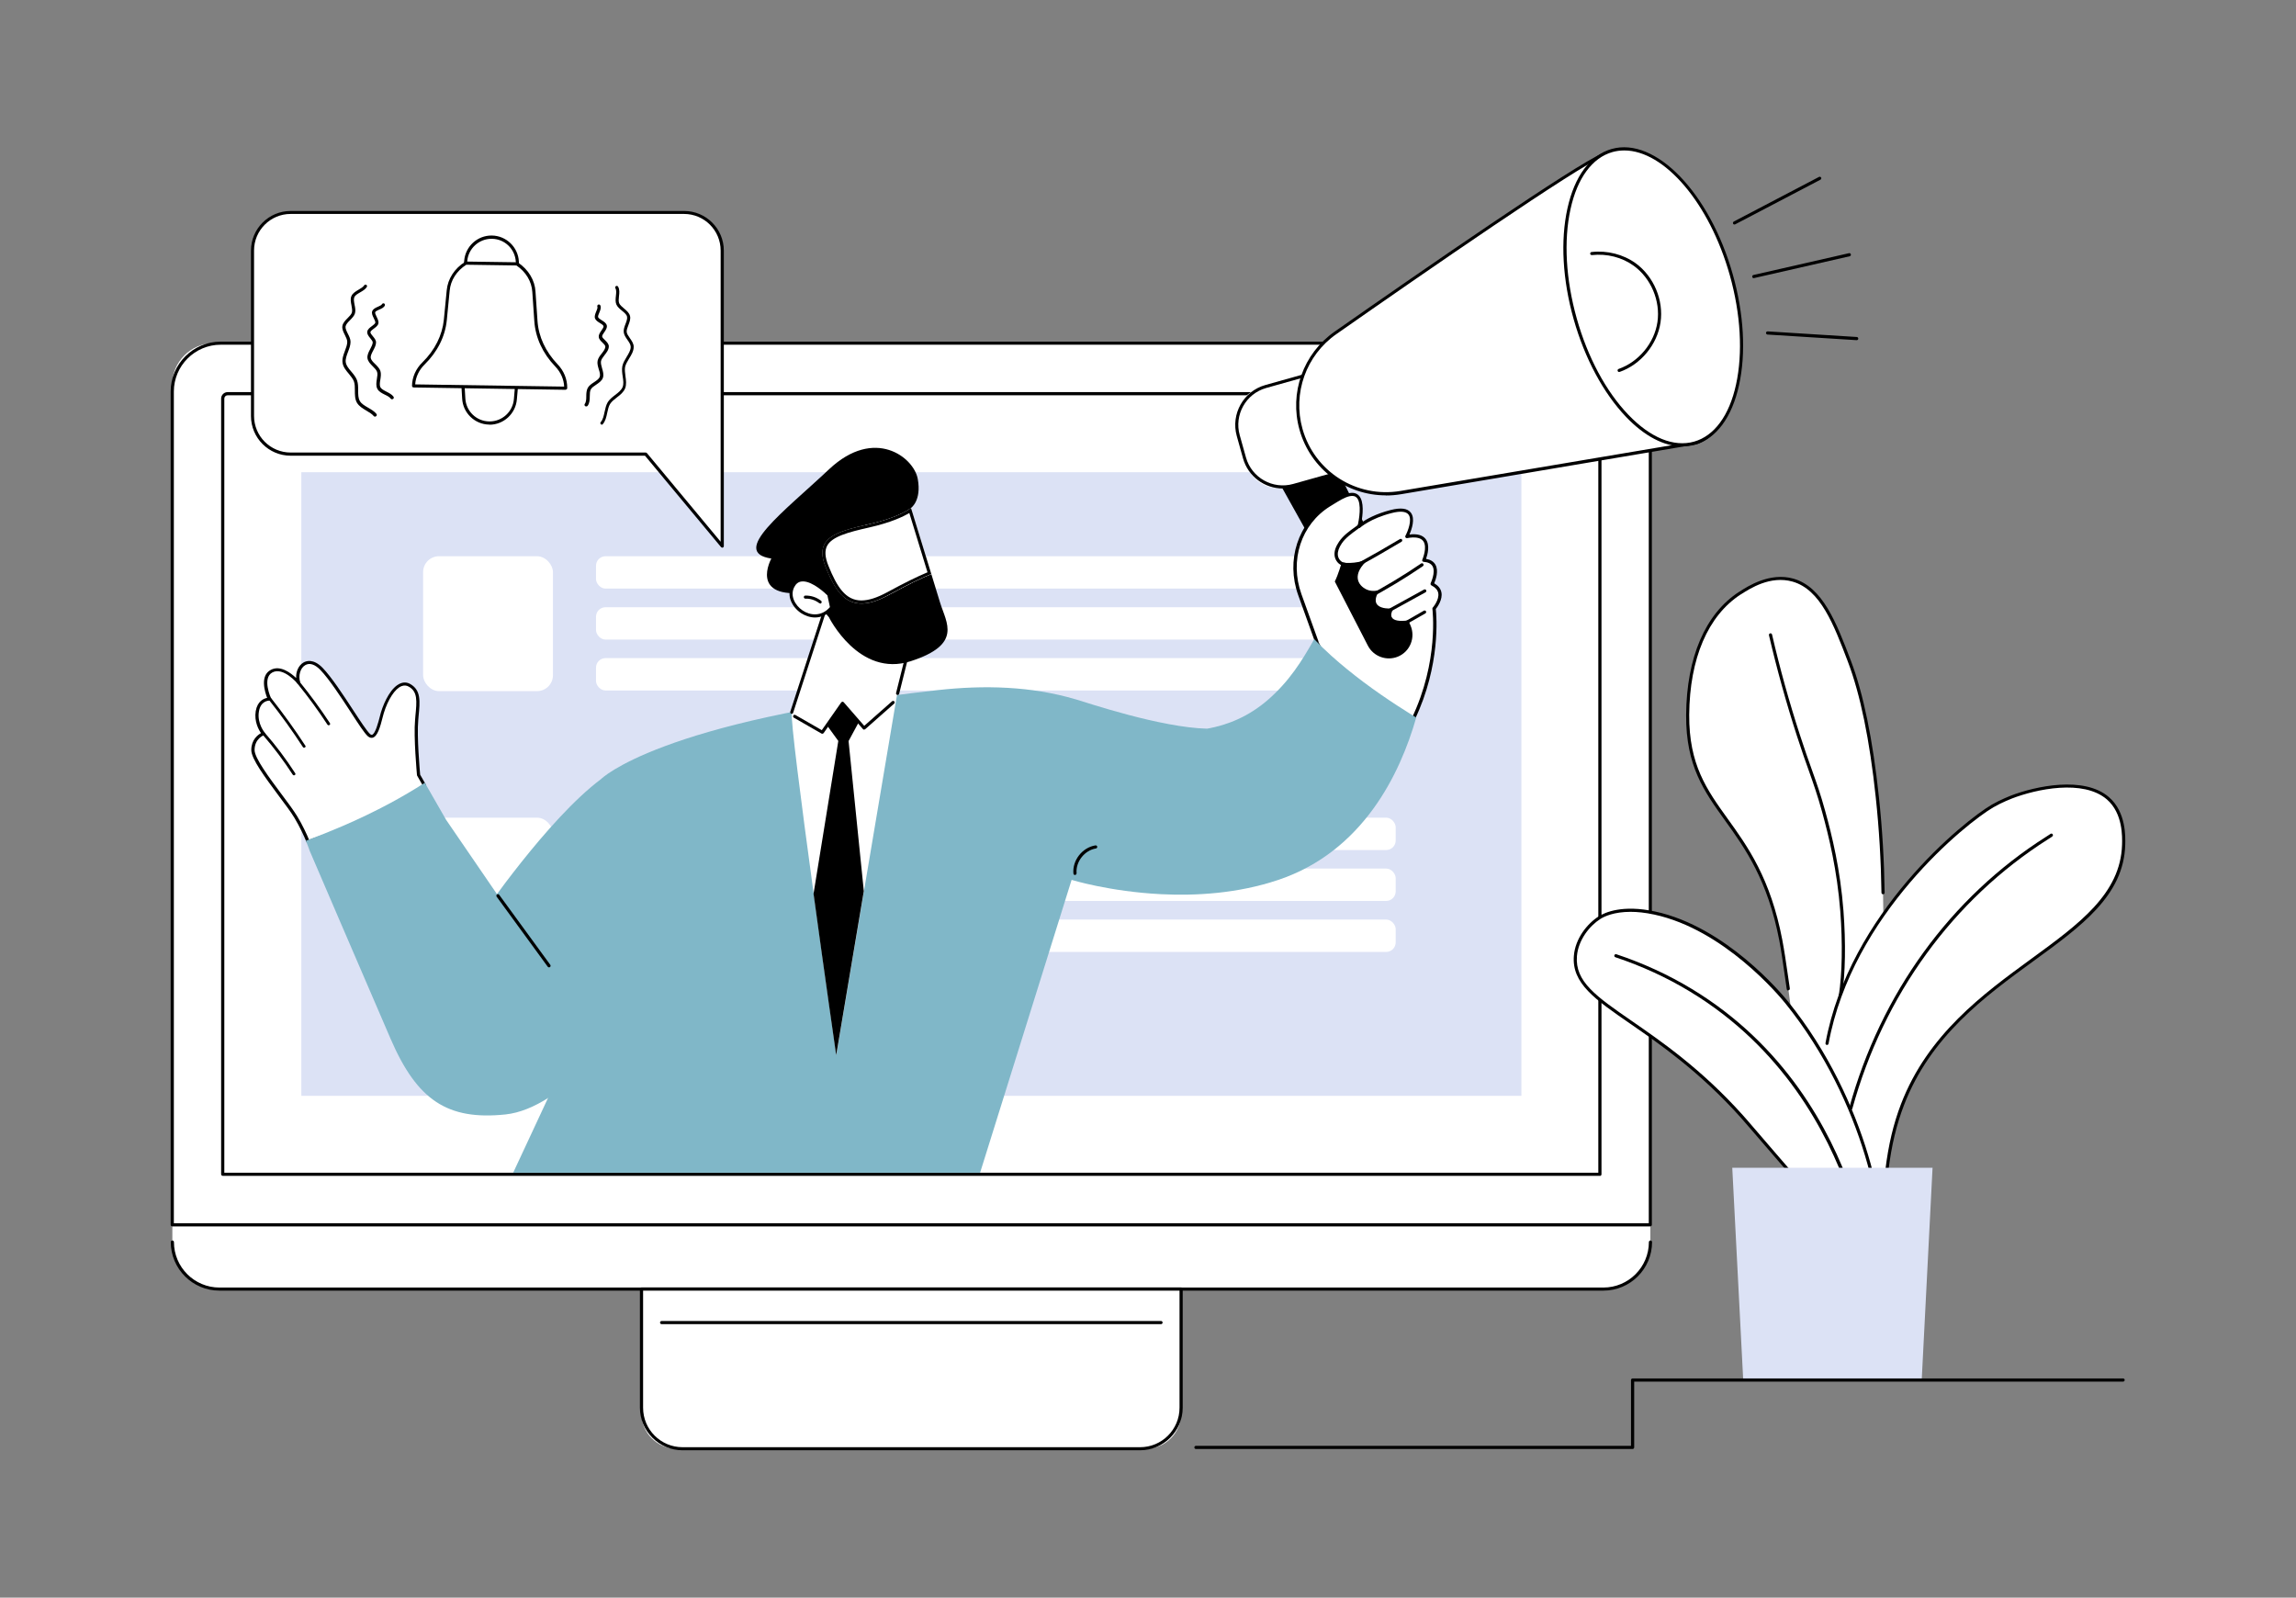<?xml version="1.0" encoding="UTF-8"?>
<svg xmlns="http://www.w3.org/2000/svg" id="Capa_1" data-name="Capa 1" viewBox="0 0 217 151">
  <rect x="0" y="0" width="217" height="151" fill="#808080" stroke="none"/>
  <defs>
    <style>
      .cls-1 {
        fill: #dce2f5;
      }

      .cls-1, .cls-2, .cls-3, .cls-4 {
        stroke-width: 0px;
      }

      .cls-2 {
        fill: #000;
      }

      .cls-3 {
        fill: #fff;
      }

      .cls-4 {
        fill: #80b7c8;
      }
    </style>
  </defs>
  <g id="Job_alert" data-name="Job alert">
    <g>
      <g id="Brand_communication_guideline" data-name="Brand communication guideline">
        <g>
          <g id="Brand_communication_guideline-2" data-name="Brand communication guideline">
            <g>
              <path class="cls-3" d="M16.28,117.39c0,2.46,1.99,4.45,4.45,4.45h130.8c2.46,0,4.45-1.99,4.45-4.45v-2.41H16.29v2.41Z"></path>
              <path class="cls-2" d="M151.53,121.98H20.73c-2.53,0-4.59-2.06-4.59-4.59,0-.08.07-.15.15-.15s.15.07.15.15c0,2.37,1.93,4.3,4.3,4.3h130.8c2.37,0,4.3-1.93,4.3-4.3,0-.08.07-.15.15-.15s.15.07.15.15c0,2.53-2.06,4.59-4.59,4.59Z"></path>
              <g>
                <path class="cls-3" d="M20.19,32.44h131.87c2.16,0,3.91,1.75,3.91,3.91v79.41H16.28V36.35c0-2.16,1.75-3.91,3.91-3.91Z"></path>
                <path class="cls-2" d="M155.98,115.91H16.28c-.08,0-.15-.07-.15-.15V37.01c0-2.6,2.12-4.72,4.72-4.72h130.55c2.6,0,4.72,2.12,4.72,4.72v78.75c0,.08-.07.15-.15.15ZM16.43,115.61h139.4V37.01c0-2.44-1.99-4.43-4.43-4.43H20.86c-2.44,0-4.43,1.99-4.43,4.43v78.6Z"></path>
              </g>
              <path class="cls-2" d="M151.2,111.13H21.05c-.08,0-.15-.07-.15-.15V37.67c0-.33.27-.61.61-.61h129.24c.33,0,.61.27.61.61v73.32c0,.08-.07.15-.15.15ZM21.2,110.84h129.86V37.67c0-.17-.14-.31-.31-.31H21.51c-.17,0-.31.14-.31.31v73.17Z"></path>
              <rect class="cls-1" x="56.66" y="16.44" width="58.94" height="115.31" transform="translate(160.23 -12.03) rotate(90)"></rect>
              <g>
                <path class="cls-3" d="M60.63,121.83h51v11.77c0,1.83-1.49,3.32-3.32,3.32h-44.36c-1.83,0-3.32-1.49-3.32-3.32v-11.77h0Z"></path>
                <path class="cls-2" d="M107.75,137.07h-43.24c-2.22,0-4.03-1.81-4.03-4.03v-11.21c0-.08.07-.15.15-.15h51c.08,0,.15.07.15.15v11.21c0,2.22-1.81,4.03-4.03,4.03ZM60.78,121.98v11.07c0,2.06,1.67,3.73,3.73,3.73h43.24c2.06,0,3.73-1.67,3.73-3.73v-11.07h-50.7Z"></path>
              </g>
              <path class="cls-2" d="M109.73,125.15h-47.2c-.08,0-.15-.07-.15-.15s.07-.15.15-.15h47.2c.08,0,.15.07.15.15s-.07.15-.15.15Z"></path>
              <rect class="cls-3" x="39.99" y="52.57" width="12.27" height="12.75" rx="1.5" ry="1.5"></rect>
              <rect class="cls-3" x="56.33" y="52.57" width="75.58" height="3.06" rx=".9" ry=".9"></rect>
              <rect class="cls-3" x="56.33" y="57.39" width="75.58" height="3.06" rx=".9" ry=".9"></rect>
              <rect class="cls-3" x="56.33" y="62.2" width="75.58" height="3.06" rx=".9" ry=".9"></rect>
              <rect class="cls-3" x="39.99" y="77.28" width="12.27" height="12.75" rx="1.5" ry="1.5"></rect>
              <rect class="cls-3" x="56.33" y="77.28" width="75.58" height="3.06" rx=".9" ry=".9"></rect>
              <rect class="cls-3" x="56.33" y="82.09" width="75.58" height="3.06" rx=".9" ry=".9"></rect>
              <rect class="cls-3" x="56.33" y="86.91" width="75.58" height="3.06" rx=".9" ry=".9"></rect>
            </g>
          </g>
          <g>
            <g>
              <g>
                <path class="cls-3" d="M23.9,70.89c0,1.2,3.06,4.69,4.06,6.34.5.83.9,1.69,1.16,2.33,1.36-.51,2.67-.87,4-1.46,1.52-.67,2.96-1.34,4.41-2.14.92-.51,1.71-1.14,2.59-1.71l-.57-.99s-.33-3.55-.18-5.2c.15-1.65.34-2.71-.66-3.28-1.02-.58-2.06.9-2.58,2.6-.18.59-.57,2.75-1.27,2.1-.7-.65-3.02-4.74-4.48-6.25-1.42-1.46-2.56,0-2.16,1.31,0,0-1.4-1.7-2.55-1.1-1.15.6-.2,2.65-.2,2.65,0,0-.95-.05-1.15,1.15-.2,1.2.58,2.11.58,2.11,0,0-1,.35-1,1.55Z"></path>
                <path class="cls-2" d="M29.12,79.7c-.06,0-.11-.03-.14-.09-.24-.58-.64-1.46-1.15-2.31-.33-.55-.9-1.31-1.51-2.12-1.26-1.7-2.57-3.45-2.57-4.29,0-.97.61-1.43.92-1.6-.22-.32-.66-1.1-.5-2.08.16-.94.75-1.19,1.08-1.25-.21-.55-.71-2.1.35-2.65.89-.47,1.88.29,2.39.77-.03-.61.23-1.19.69-1.46.25-.15.93-.4,1.81.5.84.87,1.93,2.53,2.89,4,.7,1.07,1.3,1.98,1.59,2.25.11.1.17.08.19.08.32-.09.6-1.2.74-1.73.04-.16.07-.29.1-.38.34-1.11,1-2.41,1.85-2.75.32-.13.64-.11.94.07,1.01.58.91,1.62.77,3.05-.01.12-.02.24-.03.37-.14,1.53.15,4.78.18,5.14l.55.96c.04.07.02.16-.05.2-.33.21-.66.44-.97.66-.52.36-1.05.73-1.64,1.06-1.41.78-2.79,1.43-4.42,2.15-.84.37-1.68.66-2.5.94-.49.17-1,.34-1.5.53-.02,0-.03,0-.05,0ZM25.45,66.22c-.11,0-.82.04-.98,1.03-.19,1.12.54,1.98.55,1.99.03.04.04.09.03.14s-.05.09-.09.1c-.04.01-.9.33-.9,1.41,0,.75,1.39,2.62,2.51,4.12.61.81,1.18,1.58,1.52,2.14.49.8.87,1.63,1.12,2.22.46-.17.93-.33,1.37-.48.85-.29,1.66-.56,2.48-.93,1.63-.72,3-1.36,4.4-2.14.57-.32,1.07-.67,1.61-1.04.28-.19.56-.39.86-.59l-.5-.87s-.02-.04-.02-.06c-.01-.15-.33-3.58-.18-5.22.01-.13.02-.25.03-.37.14-1.43.22-2.29-.62-2.77-.22-.13-.45-.14-.69-.05-.62.24-1.28,1.25-1.68,2.56-.03.09-.06.22-.1.37-.24.95-.49,1.81-.94,1.94-.11.03-.28.03-.47-.14-.32-.29-.9-1.18-1.63-2.31-.9-1.38-2.03-3.1-2.85-3.95-.52-.54-1.03-.7-1.44-.45-.46.27-.66.98-.47,1.61.02.07,0,.14-.07.17-.06.03-.14.02-.18-.04-.01-.02-1.34-1.6-2.37-1.06-1.01.53-.14,2.44-.13,2.45.02.05.02.1-.01.15-.03.04-.08.07-.13.06,0,0,0,0-.01,0Z"></path>
              </g>
              <path class="cls-2" d="M31.19,68.36c-.9-1.37-1.87-2.69-2.91-3.97-.11-.13-.3.06-.19.19,1.02,1.25,1.98,2.56,2.86,3.91.09.14.33,0,.23-.14Z"></path>
              <path class="cls-2" d="M28.86,70.48c-1-1.54-2.08-3.03-3.22-4.48-.11-.14-.3.06-.19.19,1.13,1.42,2.19,2.9,3.18,4.42.09.14.33,0,.23-.14Z"></path>
              <path class="cls-2" d="M27.9,73.08c-.86-1.33-1.8-2.59-2.84-3.78-.11-.13-.3.06-.19.19,1.02,1.18,1.95,2.42,2.8,3.73.09.14.33.01.23-.14Z"></path>
            </g>
            <g>
              <path class="cls-4" d="M101.64,66.09c-4.2-1.24-8.62-1.35-12.97-.87-26.42,2.93-31.86,8.41-31.86,8.41-5.07,3.79-11.26,12.86-11.26,12.86l10.51,8.14-7.56,16.21h44.13s8.65-27.68,8.65-27.68c0,0,3.56,1.1,8.41,1.35l4.4-15.64c-4.4-.11-11.26-2.43-12.44-2.78Z"></path>
              <path class="cls-4" d="M49.26,87.85l-7.1-10.37-2.01-3.5c-1.06.68-2.15,1.32-3.26,1.92-1.48.79-2.99,1.52-4.53,2.18-1.14.49-2.29.95-3.45,1.38.23.56.35.93.35.93,0,0,5.16,12.02,7.66,17.8,2.5,5.78,5.35,7.71,10.85,7.14,5.5-.57,11.2-8.56,11.2-8.56,0,0-.64-5.35-9.71-8.92Z"></path>
              <path class="cls-2" d="M51.89,91.43s-.09-.02-.12-.06l-4.83-6.62c-.05-.07-.03-.16.03-.21.07-.05.16-.03.21.03l4.83,6.62c.05.07.03.16-.03.21-.03.02-.06.03-.09.03Z"></path>
              <path class="cls-2" d="M101.6,82.7c-.08,0-.14-.06-.15-.14-.11-1.25.84-2.46,2.08-2.66.08-.01.16.04.17.12.01.08-.04.16-.12.17-1.07.17-1.93,1.26-1.83,2.34,0,.08-.05.15-.13.16,0,0,0,0-.01,0Z"></path>
              <polygon class="cls-2" points="127.86 58.08 119.7 43.46 125.13 41.81 132.7 57.15 127.86 58.08"></polygon>
              <g>
                <path class="cls-3" d="M124.46,60.72s6.44,12.77,9.09,7.25c2.65-5.52,1.97-10.44,1.97-10.44,0,0,1.38-1.56-.18-2.32,0,0,1.06-2.12-.78-2.25,0,0,1.23-2.77-1.61-2.24,0,0,1.7-3.17-1.48-2.37-2.05.52-3.04,1.42-3.04,1.42,0,0,.87-3.37-.89-3.01-.55.11-1.05.44-1.94,1-2.87,1.79-3.9,5.28-2.76,8.46l1.62,4.51Z"></path>
                <path class="cls-2" d="M131.83,69.5c-3.08,0-7.33-8.36-7.51-8.71,0,0,0-.01,0-.02l-1.62-4.51c-1.19-3.31-.03-6.86,2.82-8.64l.18-.11c.79-.49,1.27-.79,1.81-.9.39-.08.7,0,.92.23.53.56.36,1.89.23,2.56.45-.31,1.36-.84,2.78-1.2.95-.24,1.59-.16,1.9.25.44.57.08,1.59-.13,2.07.72-.09,1.23.05,1.52.41.45.57.19,1.49.05,1.89.41.07.71.25.88.54.34.59.03,1.44-.11,1.77.38.22.61.5.68.85.14.68-.38,1.39-.53,1.58.07.61.48,5.3-1.99,10.46-.46.97-1.08,1.46-1.83,1.47,0,0-.01,0-.02,0ZM124.6,60.66c.15.3,4.38,8.54,7.24,8.54,0,0,0,0,.01,0,.63,0,1.16-.44,1.57-1.3,2.6-5.42,1.96-10.31,1.96-10.36,0-.04,0-.09.04-.12,0,0,.64-.74.51-1.38-.06-.29-.28-.53-.64-.71-.04-.02-.06-.05-.08-.09-.01-.04,0-.08,0-.11,0-.01.51-1.04.18-1.62-.14-.24-.42-.38-.84-.41-.05,0-.09-.03-.12-.07-.02-.04-.03-.09,0-.14,0-.01.52-1.19.07-1.77-.25-.31-.76-.4-1.51-.26-.06.01-.11-.01-.15-.06-.03-.05-.04-.11-.01-.16.21-.39.67-1.52.29-2.01-.23-.3-.78-.35-1.59-.14-1.99.5-2.97,1.37-2.98,1.38-.05.04-.12.05-.18.02-.06-.03-.08-.1-.07-.16.15-.57.42-2.17-.07-2.69-.15-.16-.36-.2-.64-.15-.49.1-.95.39-1.71.86l-.18.11c-2.73,1.7-3.84,5.11-2.7,8.29l1.62,4.5Z"></path>
              </g>
              <path class="cls-2" d="M126.16,54.97l3.12,6.05c.53,1.03,1.77,1.48,2.84,1.04,1.16-.48,1.69-1.82,1.18-2.97l-.2-.46s-2.31.42-1.4-1.13c0,0-2.61.31-1.32-1.73,0,0-.64.21-1.21-.05-.83-.38-1.5-1.43.22-2.91-1.33.58-2.58.35-2.58.35,0,0-.33,1.16-.66,1.81Z"></path>
              <g>
                <path class="cls-2" d="M128.34,53.54c-.05,0-.1-.03-.13-.08-.04-.07-.01-.16.06-.2,1.36-.74,2.72-1.52,4.04-2.31.07-.04.16-.02.2.05.04.07.02.16-.05.2-1.33.8-2.69,1.58-4.05,2.32-.02.01-.05.02-.07.02Z"></path>
                <path class="cls-2" d="M129.15,56.69c-.05,0-.1-.03-.13-.08-.04-.07-.01-.16.06-.2,1.79-.95,3.56-2.01,5.23-3.15.07-.05.16-.03.21.04.05.07.03.16-.04.21-1.69,1.15-3.46,2.22-5.26,3.17-.02.01-.05.02-.07.02Z"></path>
                <path class="cls-2" d="M130.75,58.15c-.05,0-.1-.03-.13-.08-.04-.07-.01-.16.06-.2l3.91-2.15c.07-.04.16-.01.2.06.04.07.01.16-.06.2l-3.91,2.15s-.05.02-.07.02Z"></path>
                <path class="cls-2" d="M127.05,53.48s0,0,0,0c-.52-.03-.89-.55-.92-1.01-.03-.4.11-.81.43-1.28.39-.58,1.04-1.04,1.48-1.35.15-.11.28-.2.36-.27.06-.05.16-.05.21.01.05.06.05.16-.01.21-.09.08-.22.17-.38.29-.41.3-1.04.74-1.4,1.27-.28.41-.4.77-.38,1.09.02.34.29.72.64.74.08,0,.14.07.14.16,0,.08-.07.14-.15.14Z"></path>
              </g>
              <g>
                <g>
                  <path class="cls-3" d="M120.38,36.23h5.17v9.71h-5.17c-1.78,0-3.22-1.44-3.22-3.22v-3.28c0-1.78,1.44-3.22,3.22-3.22Z" transform="translate(-6.59 34.4) rotate(-15.71)"></path>
                  <path class="cls-2" d="M121.24,46.17c-1.71,0-3.28-1.13-3.76-2.85l-.59-2.11c-.58-2.07.63-4.24,2.7-4.82l4.45-1.25c.08-.02.16.02.18.1l2.63,9.35s0,.08-.01.11c-.02.03-.05.06-.09.07l-4.45,1.25c-.35.1-.71.15-1.06.15ZM123.98,35.46l-4.31,1.21c-1.92.54-3.04,2.54-2.5,4.46l.59,2.11c.54,1.92,2.54,3.04,4.46,2.5l4.31-1.21-2.55-9.06Z"></path>
                </g>
                <g>
                  <path class="cls-3" d="M157.5,17.25s-2.53-4.01-5.97-2.63c-2.52,1.01-17.44,11.34-25.31,16.84-2.91,2.04-4.22,5.69-3.25,9.11,1.16,4.11,5.23,6.69,9.44,5.98l27.87-4.7s3.1-.72,3.23-5.38c.13-4.67-6-19.22-6-19.22Z"></path>
                  <path class="cls-2" d="M130.99,46.82c-3.75,0-7.13-2.48-8.17-6.2-.98-3.48.35-7.2,3.31-9.27,8.39-5.87,22.84-15.86,25.34-16.86,3.52-1.41,6.13,2.65,6.15,2.69,0,0,0,.01.01.02.25.6,6.14,14.63,6.01,19.28-.13,4.73-3.31,5.52-3.34,5.52l-27.88,4.71c-.48.08-.96.12-1.43.12ZM152.96,14.48c-.44,0-.9.08-1.38.27-2.47.99-16.9,10.97-25.28,16.83-2.86,2-4.14,5.59-3.2,8.95,1.14,4.05,5.12,6.57,9.27,5.87l27.87-4.7c.11-.03,2.98-.75,3.1-5.24.12-4.52-5.78-18.66-5.98-19.14-.12-.18-1.9-2.84-4.4-2.84Z"></path>
                </g>
                <g>
                  <ellipse class="cls-3" cx="156.25" cy="28.06" rx="7.66" ry="14.36" transform="translate(-1.76 43.36) rotate(-15.71)"></ellipse>
                  <path class="cls-2" d="M158.99,42.19c-1.71,0-3.56-.96-5.31-2.79-2.14-2.24-3.9-5.52-4.95-9.23-1.05-3.72-1.26-7.43-.59-10.46.67-3.06,2.16-5.06,4.18-5.63,4.14-1.17,9.28,4.15,11.45,11.86,1.05,3.72,1.26,7.43.59,10.46-.67,3.06-2.16,5.06-4.18,5.63-.39.11-.79.16-1.19.16ZM153.51,14.22c-.38,0-.75.05-1.11.15-1.91.54-3.33,2.46-3.97,5.41-.65,2.98-.44,6.64.59,10.31,1.03,3.67,2.76,6.9,4.88,9.11,2.09,2.18,4.29,3.08,6.21,2.54,1.91-.54,3.33-2.46,3.97-5.41.65-2.98.44-6.64-.59-10.31-1.93-6.86-6.21-11.8-9.97-11.8Z"></path>
                </g>
                <path class="cls-2" d="M153.03,35.16c-.06,0-.12-.04-.14-.1-.03-.08.01-.16.09-.19,1.9-.67,3.38-2.45,3.67-4.44.29-1.99-.61-4.13-2.24-5.31-1.1-.8-2.54-1.17-3.96-1.01-.08,0-.15-.05-.16-.13,0-.08.05-.16.13-.16,1.48-.17,3,.22,4.17,1.06,1.72,1.25,2.66,3.5,2.35,5.59-.31,2.1-1.86,3.98-3.86,4.68-.02,0-.03,0-.05,0Z"></path>
                <g>
                  <path class="cls-2" d="M163.93,21.22c-.05,0-.11-.03-.13-.08-.04-.07,0-.16.06-.2l8.06-4.22c.07-.04.16,0,.2.06.04.07,0,.16-.06.2l-8.06,4.22s-.05.02-.07.02Z"></path>
                  <path class="cls-2" d="M165.75,26.29c-.07,0-.13-.05-.14-.12-.02-.08.03-.16.11-.18l9.03-2.06c.08-.02.16.03.18.11.02.08-.03.16-.11.18l-9.03,2.06s-.02,0-.03,0Z"></path>
                  <path class="cls-2" d="M175.47,32.15s0,0,0,0l-8.42-.53c-.08,0-.14-.08-.14-.16,0-.08.07-.14.16-.14l8.42.53c.08,0,.14.08.14.16,0,.08-.07.14-.15.14Z"></path>
                </g>
              </g>
              <path class="cls-4" d="M132.17,66.76c-1.12-.73-2.21-1.48-3.28-2.28-1.05-.79-2.08-1.62-3.06-2.5-.56-.5-1.1-1.03-1.62-1.57-1.15,2.03-2.35,3.99-4.43,5.78-1.77,1.52-3.74,2.34-5.7,2.68l-3.51,7.15-.89,8.49c3.35.17,7.31-.06,11.14-1.35,8-2.69,11.51-10.02,13.03-15.34-.56-.35-1.12-.7-1.67-1.06Z"></path>
              <path class="cls-2" d="M132.92,58.98c-.05,0-.1-.03-.13-.07-.04-.07-.02-.16.05-.2l1.73-.99c.07-.04.16-.02.2.05.04.07.02.16-.05.2l-1.73.99s-.05.02-.07.02Z"></path>
            </g>
            <g>
              <g>
                <path class="cls-3" d="M78.34,56.54l-3.5,10.78c-.31.97,4.2,32.42,4.2,32.42l5.71-33.9,1.33-5.22-7.74-4.08Z"></path>
                <path class="cls-2" d="M79.62,66.44l-1.45,2.13,1.06,1.46-2.34,14.44c1.06,7.78,2.14,15.26,2.14,15.26l2.61-15.51-1.44-14.18.94-1.74-1.53-1.86Z"></path>
                <path class="cls-2" d="M74.84,67.46s-.03,0-.05,0c-.08-.03-.12-.11-.1-.19l3.5-10.78s.04-.08.09-.09c.04-.02.09-.01.12,0l7.74,4.08c.06.03.09.1.07.17l-1.23,4.92c-.02.08-.1.13-.18.11-.08-.02-.13-.1-.11-.18l1.2-4.8-7.48-3.94-3.45,10.61c-.02.06-.08.1-.14.1Z"></path>
                <path class="cls-2" d="M77.71,69.35s-.05,0-.07-.02l-2.61-1.5c-.07-.04-.1-.13-.05-.2.04-.07.13-.1.2-.05l2.49,1.43,1.84-2.63s.07-.06.11-.06c.04,0,.09.02.12.05l1.94,2.23,2.63-2.32c.06-.05.16-.05.21.01.05.06.05.16-.01.21l-2.74,2.42s-.07.04-.11.04c-.04,0-.08-.02-.1-.05l-1.91-2.2-1.81,2.58s-.07.06-.12.06Z"></path>
              </g>
              <g>
                <path class="cls-2" d="M82.07,49.56c3.07-.69,4.04-1.56,4.04-1.56,0,0,1-.69.63-2.73-.36-2.04-4.08-4.96-8.38-.92-4.29,4.04-9.43,7.84-5.46,8.44,0,0-2.17,3.91,3.43,3.19l2.01,2.35s2.84,5.75,7.74,4.16c4.9-1.59,3.37-3.59,2.77-5.53-.17-.57-.48-1.57-.83-2.71-1.04.41-2.34,1.06-4.02,1.97-3.63,1.98-5.01-5.97-1.94-6.67Z"></path>
                <g>
                  <path class="cls-3" d="M82.07,49.56c-3.07.69-5.14,1.29-4.04,4.01,1.1,2.72,2.35,4.64,5.98,2.66,1.68-.91,2.98-1.56,4.02-1.97-.84-2.74-1.92-6.25-1.92-6.25,0,0-.97.87-4.04,1.56Z"></path>
                  <path class="cls-2" d="M85.94,48.48l1.72,5.61c-.96.4-2.18,1-3.8,1.88-.96.52-1.76.78-2.45.78-1.49,0-2.3-1.26-3.12-3.29-.32-.8-.36-1.41-.12-1.87.46-.88,2-1.29,3.95-1.73,2.13-.48,3.28-1.05,3.81-1.37ZM86.1,48s-.97.87-4.04,1.56c-3.07.69-5.14,1.29-4.04,4.01.78,1.94,1.65,3.47,3.39,3.47.7,0,1.55-.25,2.59-.82,1.68-.91,2.98-1.56,4.02-1.97-.84-2.74-1.92-6.25-1.92-6.25Z"></path>
                </g>
              </g>
              <g>
                <g>
                  <path class="cls-3" d="M78.34,56.19s-2.48-2.52-3.4-.78c-.92,1.74,1.97,4.05,3.66,2.01l-.26-1.23Z"></path>
                  <path class="cls-2" d="M77.03,58.36c-.49,0-.96-.18-1.33-.42-.83-.56-1.4-1.63-.89-2.6.21-.39.51-.62.89-.68,1.16-.17,2.68,1.36,2.75,1.42.02.02.03.05.04.07l.26,1.23s0,.09-.03.13c-.52.62-1.12.85-1.69.85ZM75.89,54.95c-.05,0-.1,0-.15.01-.29.04-.51.21-.67.52-.43.82.07,1.74.79,2.22.67.45,1.75.63,2.58-.32l-.24-1.11c-.2-.2-1.39-1.32-2.31-1.32Z"></path>
                </g>
                <path class="cls-2" d="M77.51,57.03s-.06-.01-.09-.03c-.37-.28-.84-.44-1.3-.42,0,0,0,0,0,0-.08,0-.15-.06-.15-.14,0-.08.06-.15.14-.15.54-.01,1.07.16,1.49.49.06.05.08.14.03.21-.03.04-.07.06-.12.06Z"></path>
              </g>
            </g>
          </g>
        </g>
      </g>
      <g>
        <g>
          <path class="cls-3" d="M64.67,20.07H27.47c-1.99,0-3.61,1.61-3.61,3.61v15.63c0,1.99,1.61,3.61,3.61,3.61h33.56l7.23,8.7v-12.3s0-15.63,0-15.63c0-1.99-1.61-3.61-3.61-3.61Z"></path>
          <path class="cls-2" d="M68.26,51.76s-.09-.02-.11-.05l-7.19-8.64H27.47c-2.07,0-3.75-1.68-3.75-3.75v-15.63c0-2.07,1.68-3.75,3.75-3.75h37.19c2.07,0,3.75,1.68,3.75,3.75v27.93c0,.06-.05.12-.11.14-.02,0-.03,0-.05,0ZM27.47,20.22c-1.91,0-3.46,1.55-3.46,3.46v15.63c0,1.91,1.55,3.46,3.46,3.46h33.56s.09.02.11.05l6.97,8.38v-11.89s0-15.63,0-15.63c0-1.91-1.55-3.46-3.46-3.46H27.47Z"></path>
        </g>
        <g>
          <g>
            <g>
              <path class="cls-3" d="M43.73,35.98l.1,1.68c.06,1.29,1.11,2.3,2.4,2.32,1.29.02,2.37-.97,2.47-2.25l.15-1.68-5.12-.08Z"></path>
              <path class="cls-2" d="M46.27,40.13s-.03,0-.04,0c-1.36-.02-2.48-1.1-2.55-2.46l-.1-1.68s.01-.08.04-.11c.03-.03.06-.05.11-.05l5.12.08s.08.02.11.05c.03.03.04.07.04.11l-.15,1.68c-.11,1.34-1.24,2.39-2.58,2.39ZM43.89,36.13l.09,1.52c.06,1.21,1.05,2.17,2.26,2.18.01,0,.02,0,.04,0,1.19,0,2.19-.92,2.29-2.11l.13-1.52-4.8-.07Z"></path>
            </g>
            <g>
              <path class="cls-3" d="M48.99,26.42l-.1-1.68c-.06-1.29-1.11-2.3-2.4-2.32-1.29-.02-2.37.97-2.47,2.25l-.15,1.68,5.12.08Z"></path>
              <path class="cls-2" d="M48.99,26.57s0,0,0,0l-5.12-.08s-.08-.02-.11-.05c-.03-.03-.04-.07-.04-.11l.15-1.68c.11-1.36,1.25-2.41,2.62-2.39,1.36.02,2.48,1.1,2.55,2.46l.1,1.68s-.01.08-.04.11c-.03.03-.07.05-.11.05ZM44.04,26.2l4.8.07-.09-1.52c-.06-1.21-1.05-2.17-2.26-2.18-.01,0-.02,0-.04,0-1.19,0-2.19.92-2.29,2.11l-.13,1.52Z"></path>
            </g>
            <g>
              <path class="cls-3" d="M52.59,34.54c-1.14-1.19-1.83-2.64-1.93-4.18l-.19-2.77c-.06-1.08-.68-2.02-1.6-2.64l-4.82-.07c-.94.59-1.58,1.51-1.68,2.59l-.27,2.77c-.15,1.53-.89,2.97-2.06,4.12-.58.57-.93,1.32-.94,2.13l14.38.22c.01-.81-.31-1.56-.88-2.15Z"></path>
              <path class="cls-2" d="M53.47,36.84s0,0,0,0l-14.38-.22c-.08,0-.15-.07-.15-.15.01-.82.36-1.62.99-2.23,1.17-1.15,1.87-2.55,2.02-4.03l.27-2.77c.1-1.08.73-2.07,1.75-2.7.02-.01.05-.02.08-.02,0,0,0,0,0,0l4.82.07s.06,0,.08.02c.99.66,1.6,1.67,1.66,2.75l.19,2.77c.1,1.49.76,2.9,1.89,4.09.61.63.93,1.43.92,2.26,0,.08-.07.15-.15.15ZM39.25,36.33l14.07.21c-.03-.69-.32-1.36-.84-1.9-1.19-1.24-1.87-2.72-1.98-4.28l-.19-2.77c-.06-.98-.6-1.89-1.5-2.5l-4.74-.07c-.91.58-1.48,1.47-1.57,2.45l-.27,2.77c-.15,1.55-.88,3.01-2.1,4.21-.53.52-.84,1.18-.89,1.87Z"></path>
            </g>
          </g>
          <path class="cls-2" d="M55.39,38.41s-.06,0-.09-.03c-.06-.05-.08-.14-.03-.21.13-.17.14-.44.14-.72,0-.28.02-.56.14-.79.13-.23.37-.39.6-.54.24-.16.46-.31.53-.5.07-.19,0-.45-.09-.72-.08-.27-.16-.54-.11-.8.05-.25.22-.48.39-.69.18-.23.34-.44.34-.66,0-.1-.14-.25-.27-.37-.17-.16-.34-.33-.35-.54-.02-.21.12-.41.25-.6.1-.15.22-.31.2-.41-.02-.1-.19-.21-.34-.3-.2-.12-.4-.25-.47-.45-.06-.2.03-.42.12-.64.07-.17.15-.35.11-.45-.03-.07,0-.16.08-.2.08-.03.16,0,.2.08.09.21,0,.45-.1.68-.07.16-.14.34-.11.43.03.09.2.2.34.29.21.13.43.27.48.49.05.22-.1.43-.24.64-.1.14-.21.3-.2.4,0,.1.15.23.27.35.18.18.36.36.36.59,0,.31-.21.58-.41.83-.15.2-.3.39-.33.57-.03.19.03.42.1.66.09.31.18.62.08.91-.1.29-.38.47-.64.65-.21.14-.41.27-.5.44-.09.16-.1.4-.1.66,0,.32-.02.65-.2.89-.03.04-.07.06-.12.06Z"></path>
          <path class="cls-2" d="M56.89,40.14s-.07-.01-.1-.04c-.06-.05-.07-.15-.01-.21.21-.24.28-.59.36-.96.07-.32.14-.65.3-.92.17-.27.44-.48.7-.68.3-.23.58-.45.7-.74.12-.29.07-.64.01-1.02-.05-.32-.09-.66-.03-.97.06-.3.24-.59.4-.86.2-.33.39-.64.39-.96,0-.21-.15-.43-.31-.66-.16-.23-.32-.46-.35-.72-.03-.26.07-.53.17-.79.1-.26.19-.51.14-.7-.05-.2-.26-.36-.47-.54-.22-.18-.44-.36-.54-.6-.1-.24-.07-.53-.04-.81.03-.28.06-.54-.05-.72-.04-.07-.02-.16.06-.2.07-.04.16-.02.2.06.15.26.12.58.08.9-.03.25-.05.49.02.66.07.17.26.33.45.49.24.2.49.41.57.7.08.29-.04.59-.15.88-.09.24-.18.46-.16.65.02.18.16.38.3.58.18.26.37.53.36.83,0,.4-.22.76-.44,1.11-.16.27-.31.52-.37.77-.05.26-.01.56.03.87.06.4.11.81-.03,1.17-.15.36-.47.62-.79.86-.25.2-.49.38-.63.61-.14.22-.2.52-.27.83-.08.39-.17.8-.43,1.09-.03.03-.07.05-.11.05Z"></path>
          <path class="cls-2" d="M37.05,37.74s-.09-.02-.12-.06c-.11-.16-.33-.27-.56-.38-.28-.14-.58-.29-.71-.56-.14-.27-.09-.6-.04-.92.04-.25.08-.49.02-.67-.06-.18-.23-.35-.4-.52-.23-.23-.46-.46-.51-.77-.04-.3.11-.59.26-.87.11-.22.23-.44.24-.63,0-.1-.12-.25-.23-.39-.16-.19-.32-.39-.29-.62.03-.23.24-.38.44-.53.14-.1.29-.22.32-.31.02-.1-.06-.27-.14-.43-.11-.22-.23-.46-.15-.67.08-.21.31-.32.54-.42.16-.07.34-.15.38-.24.04-.07.12-.1.2-.07.07.04.1.12.07.2-.09.19-.31.29-.53.38-.16.07-.35.16-.38.25-.03.09.06.27.14.44.1.21.21.43.16.63-.05.2-.24.34-.43.48-.15.11-.31.23-.32.33-.01.1.11.25.23.39.15.18.3.37.3.58,0,.26-.14.52-.27.77-.13.25-.26.49-.23.69.03.21.22.4.43.6.2.2.4.4.48.64.08.25.04.53,0,.8-.05.28-.09.55,0,.73.09.18.33.3.58.43.25.13.51.26.66.47.05.07.03.16-.03.21-.03.02-.06.03-.09.03Z"></path>
          <path class="cls-2" d="M35.46,39.39s-.09-.02-.12-.05c-.17-.21-.43-.36-.71-.53-.34-.2-.69-.41-.89-.74-.2-.34-.2-.76-.2-1.16,0-.32,0-.61-.09-.86-.09-.25-.28-.47-.48-.72-.26-.31-.53-.63-.59-1.02-.07-.38.08-.77.22-1.15.11-.3.22-.58.22-.85,0-.19-.11-.42-.22-.64-.14-.28-.29-.57-.24-.86.05-.3.28-.53.5-.75.18-.18.35-.35.4-.53.05-.18,0-.42-.04-.66-.06-.31-.13-.63,0-.9.12-.27.4-.43.67-.59.22-.13.43-.25.53-.41.04-.07.13-.09.2-.05.07.04.09.13.05.2-.14.23-.39.37-.63.51-.24.14-.47.27-.55.45-.08.19-.03.44.02.72.06.27.11.56.04.81-.07.25-.28.45-.47.65-.2.2-.38.39-.42.59-.03.2.09.43.21.68.13.25.26.51.26.78,0,.32-.12.64-.24.95-.13.35-.26.69-.21.99.05.31.28.59.53.88.21.25.42.51.53.8.11.3.11.63.11.96,0,.38,0,.74.16,1.01.15.27.46.44.78.63.29.17.59.34.79.59.05.06.04.16-.02.21-.03.02-.06.03-.09.03Z"></path>
        </g>
      </g>
    </g>
    <g>
      <path class="cls-3" d="M169.02,93.47c-.24-1.54-.41-3.05-.71-4.58-2.26-11.82-8.87-11.97-8.8-21.31.01-1.43.06-8.34,4.93-11.5.79-.51,2.81-1.86,5.02-1.24,2.65.75,3.89,3.88,5.32,7.64.48,1.26,1.82,4.98,2.65,12.87.39,3.73.51,6.85.54,9.03l.03,2.08s-5.48,8.25-5.25,13.96c-2.01-3.16-3.5-5.2-3.5-5.2l-.23-1.75Z"></path>
      <g>
        <path class="cls-2" d="M169.02,93.62c-.07,0-.14-.05-.15-.13-.08-.53-.16-1.06-.23-1.58-.14-.98-.28-2-.47-3-1.1-5.75-3.24-8.73-5.13-11.36-1.99-2.77-3.71-5.16-3.68-9.98.04-5.43,1.81-9.56,5-11.63l.04-.02c.78-.51,2.87-1.86,5.1-1.23,2.77.79,4.06,4.16,5.42,7.73,1.19,3.12,2.08,7.47,2.66,12.91.32,3,.5,6.05.54,9.04,0,.08-.06.15-.15.15h0c-.08,0-.15-.07-.15-.15-.04-2.99-.22-6.02-.54-9.02-.57-5.41-1.46-9.73-2.64-12.83-1.33-3.5-2.59-6.8-5.22-7.55-2.1-.6-4.03.66-4.86,1.19l-.04.02c-3.1,2.01-4.83,6.05-4.87,11.38-.03,4.71,1.66,7.07,3.62,9.8,1.91,2.65,4.07,5.66,5.18,11.48.19,1.01.34,2.03.48,3.01.07.51.15,1.05.23,1.57.01.08-.04.16-.12.17,0,0-.02,0-.02,0Z"></path>
        <path class="cls-2" d="M173.93,94.26s-.01,0-.02,0c-.08-.01-.14-.09-.12-.17.32-2.1.37-4.93.14-7.97-.3-3.88-1.08-7.06-1.72-9.39-.44-1.58-.79-2.58-1.24-3.85-.32-.89-.68-1.9-1.14-3.33-1-3.09-1.89-6.29-2.64-9.51-.02-.08.03-.16.11-.18.08-.02.16.03.18.11.74,3.21,1.63,6.4,2.63,9.48.46,1.42.82,2.43,1.14,3.32.45,1.27.81,2.27,1.25,3.87.65,2.34,1.43,5.54,1.73,9.45.23,3.06.18,5.91-.14,8.04-.01.07-.07.13-.15.13Z"></path>
      </g>
      <g>
        <path class="cls-3" d="M178.34,110.59c.23-1.84.62-3.97,1.48-6.19,5.03-13.05,20.62-15.11,20.9-24.55.03-.83.06-3.06-1.48-4.39-2.24-1.94-6.71-1.05-9.13-.12,0,0-.96.37-1.77.84-2.94,1.71-13.45,10.47-15.65,22.44l-.26,1.32s3.75,6.98,4.63,11.63c.06.28.4.38.4.38h.8l.08-1.37Z"></path>
        <path class="cls-2" d="M178.34,110.74s-.01,0-.02,0c-.08,0-.14-.08-.13-.17.29-2.37.76-4.35,1.48-6.23,2.54-6.59,7.75-10.39,12.34-13.74,4.51-3.29,8.41-6.14,8.55-10.76.02-.73.09-2.96-1.43-4.28-2.24-1.94-6.7-.97-8.98-.09,0,0-.96.37-1.75.83-2.55,1.48-13.34,10.12-15.58,22.34-.01.08-.09.13-.17.12-.08-.01-.13-.09-.12-.17,2.26-12.33,13.15-21.05,15.72-22.54.81-.47,1.75-.83,1.79-.85,2.34-.9,6.93-1.89,9.28.14,1.63,1.41,1.56,3.74,1.54,4.51-.14,4.77-4.1,7.66-8.68,10.99-4.56,3.32-9.73,7.09-12.23,13.61-.71,1.85-1.18,3.81-1.47,6.16,0,.08-.07.13-.15.13Z"></path>
        <path class="cls-2" d="M174.92,104.88s-.03,0-.04,0c-.08-.02-.13-.1-.1-.18,2.97-10.8,9.58-19.9,18.61-25.62.18-.11.33-.21.37-.24.04-.05.12-.07.19-.04.07.04.1.13.06.2-.03.06-.08.09-.46.33-8.96,5.69-15.53,14.73-18.48,25.45-.02.07-.08.11-.14.11ZM193.75,78.85s0,0,0,0c0,0,0,0,0,0Z"></path>
      </g>
      <g>
        <g>
          <path class="cls-3" d="M151.18,86.73c.35-.22,1.92-1.14,5.21-.43,6.7,1.44,11.96,7.81,12.46,8.44,8.52,10.54,10.06,24.08,8.3,24.68-.4.14-1.88-1.57-4.84-4.98-7.27-8.41-7.17-8.33-7.71-8.92-8.45-9.43-16.1-10.5-15.72-15.16.13-1.56,1.2-2.94,2.29-3.63Z"></path>
          <path class="cls-2" d="M177.12,119.57c-.52,0-1.69-1.32-4.91-5.04-4.21-4.87-5.94-6.88-6.77-7.85-.6-.7-.71-.82-.93-1.07-3.88-4.33-7.67-6.95-10.44-8.86-3.33-2.3-5.53-3.81-5.32-6.41.13-1.65,1.28-3.06,2.36-3.74l.08.13-.08-.13c.57-.36,2.23-1.12,5.32-.45,6.69,1.44,11.97,7.77,12.55,8.49,7.65,9.47,9.63,21.21,8.79,24.13-.12.43-.31.7-.56.78-.03,0-.06.01-.09.01ZM154.11,86.18c-1.56,0-2.47.43-2.85.67-1.01.64-2.09,1.97-2.22,3.51-.2,2.42,1.83,3.82,5.19,6.14,2.78,1.92,6.59,4.55,10.49,8.9.23.25.33.38.94,1.08.83.97,2.56,2.98,6.77,7.84,2.38,2.75,4.27,4.94,4.66,4.94,0,0,0,0,.01,0,.14-.05.27-.26.37-.58.83-2.88-1.15-14.47-8.74-23.86-.57-.71-5.79-6.96-12.38-8.38-.87-.19-1.62-.26-2.25-.26Z"></path>
        </g>
        <path class="cls-2" d="M174.83,112.75c-.06,0-.12-.04-.14-.1-2.01-5.71-6.23-13.64-14.96-18.93-2.19-1.33-4.57-2.42-7.06-3.25-.08-.03-.12-.11-.09-.19.03-.08.11-.12.19-.09,2.52.84,4.92,1.94,7.13,3.28,8.81,5.33,13.07,13.32,15.09,19.08.03.08-.01.16-.09.19-.02,0-.03,0-.05,0Z"></path>
      </g>
      <polygon class="cls-1" points="181.63 130.34 164.75 130.34 163.72 110.37 182.65 110.37 181.63 130.34"></polygon>
    </g>
    <path class="cls-2" d="M154.29,136.95h-41.26c-.08,0-.15-.07-.15-.15s.07-.15.15-.15h41.12v-6.22c0-.08.07-.15.15-.15h46.36c.08,0,.15.07.15.15s-.07.15-.15.15h-46.21v6.22c0,.08-.07.15-.15.15Z"></path>
  </g>
</svg>
